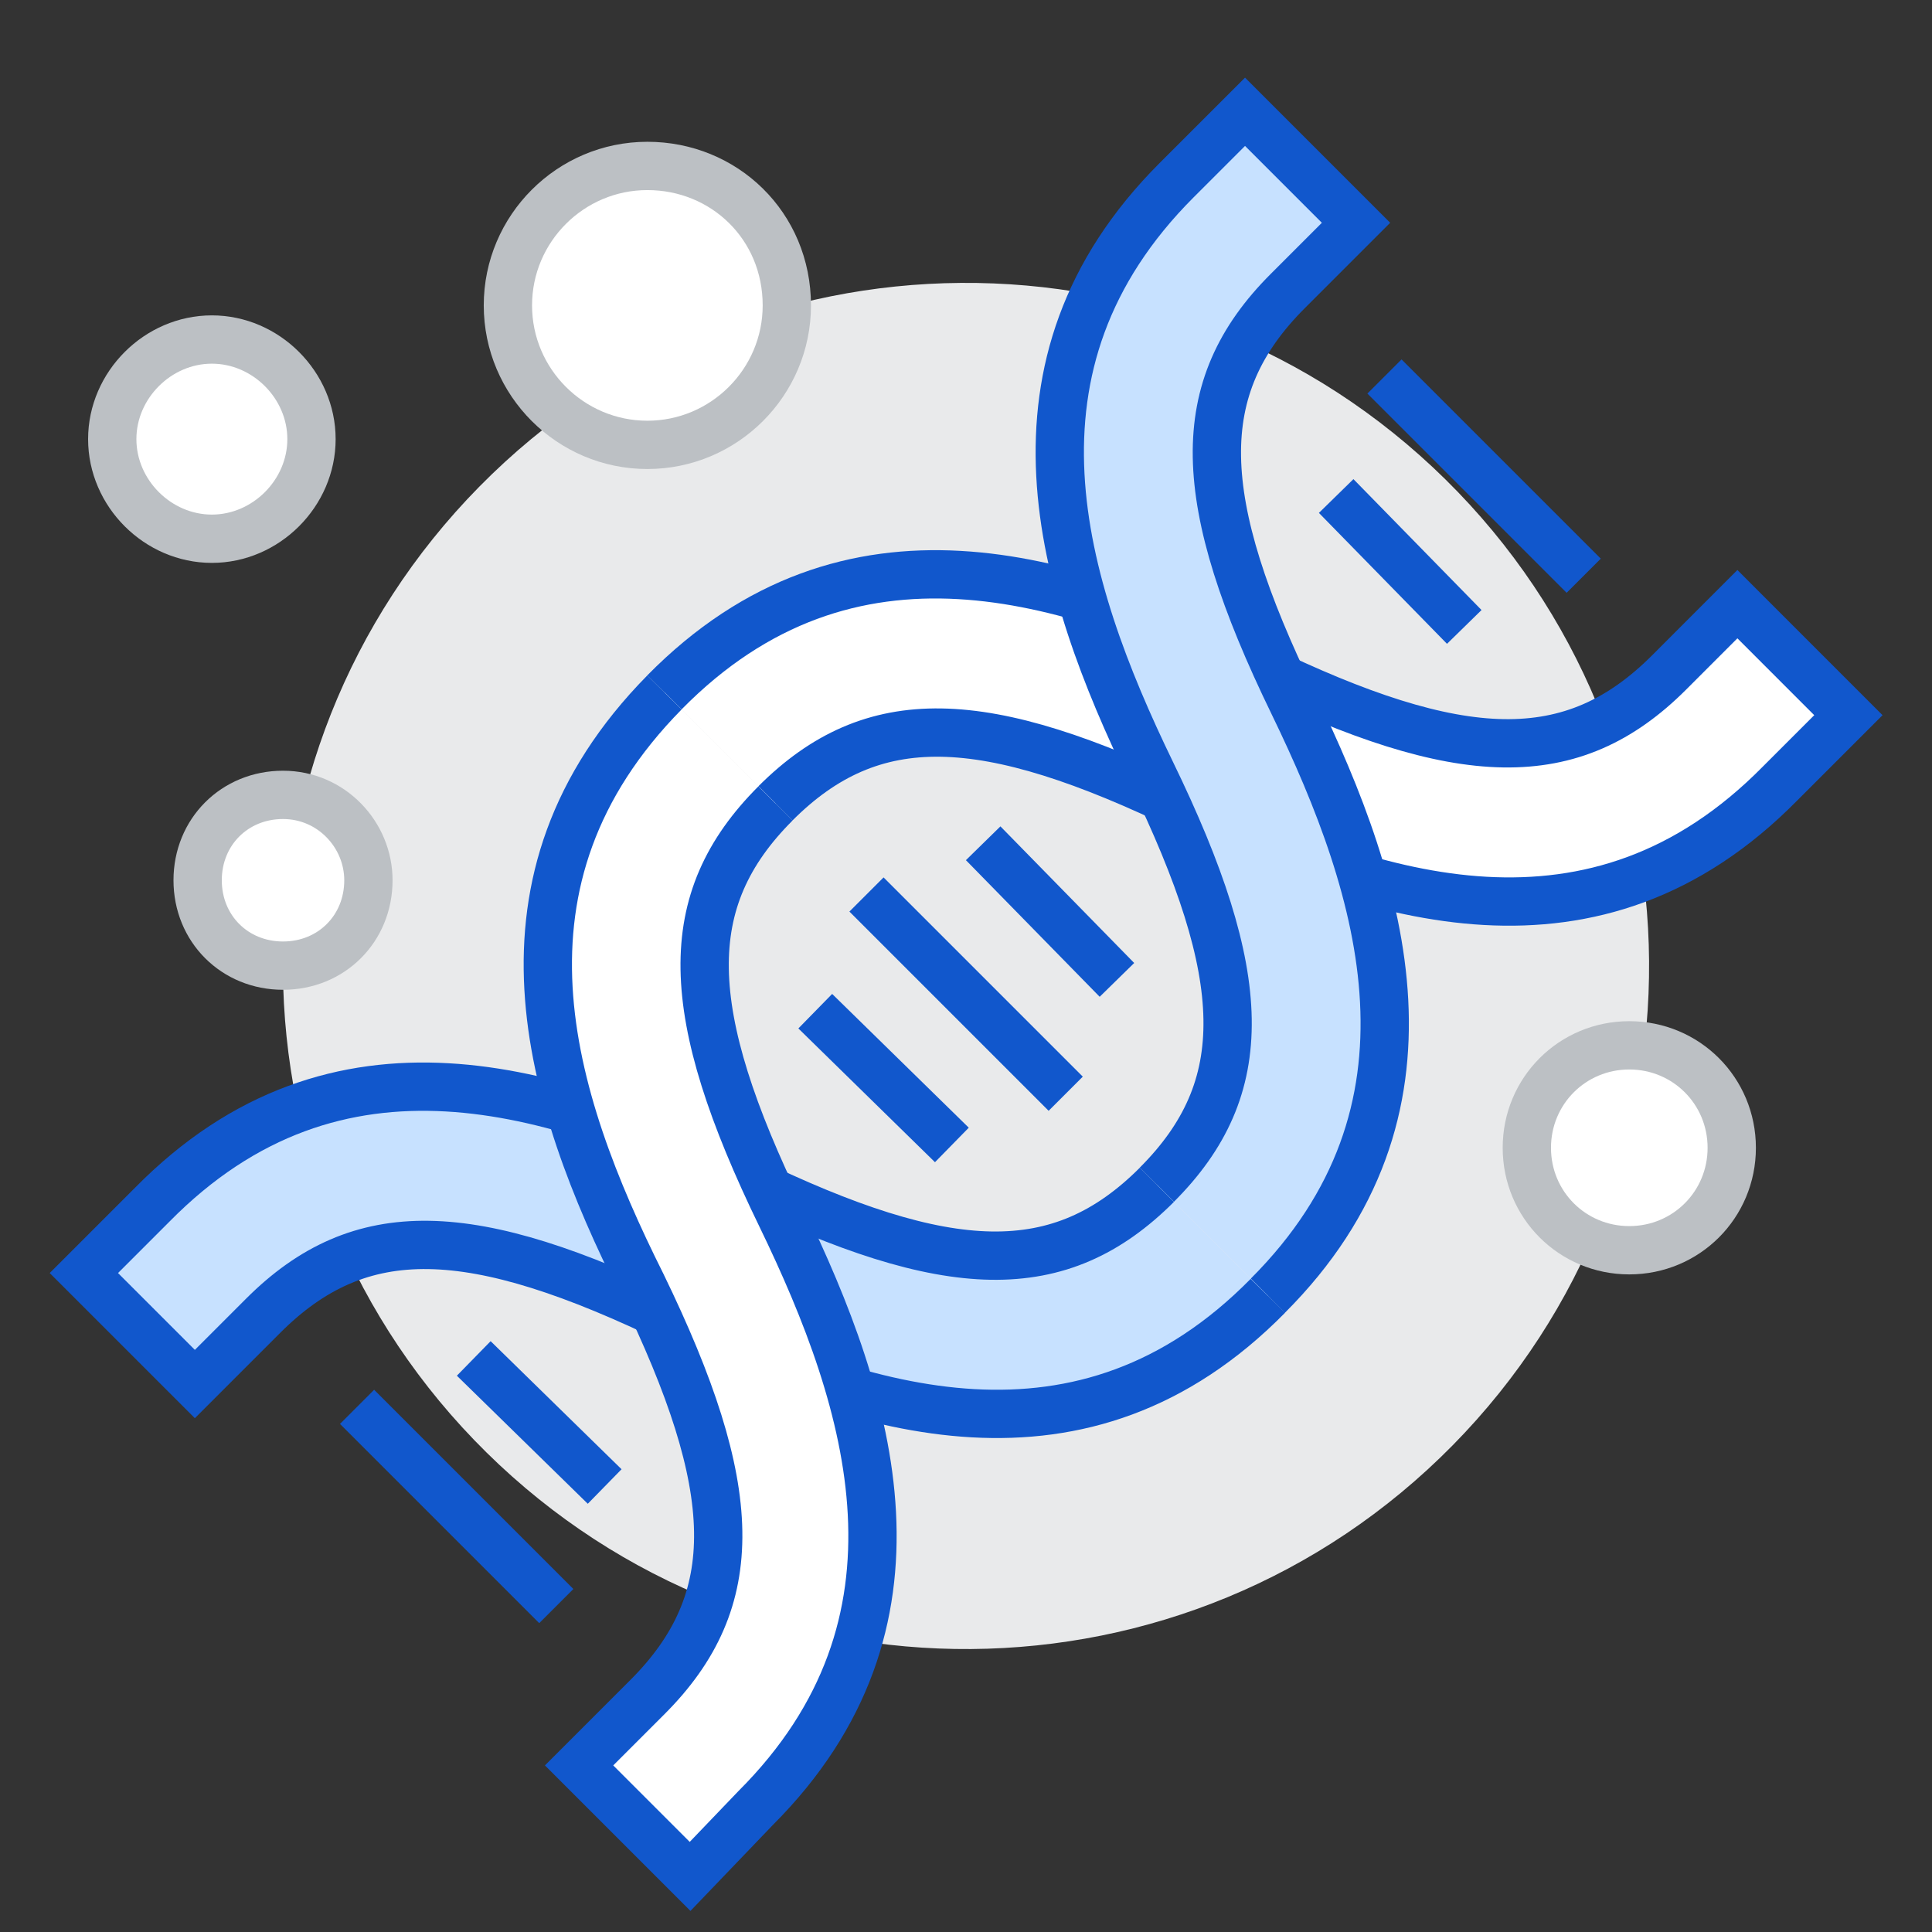 <svg width="80" height="80" viewBox="0 0 80 80" fill="none" xmlns="http://www.w3.org/2000/svg">
<rect x="0" y="0" width="80" height="80" fill="#333333" stroke="none"/>
<path d="M60.147 59.852C71.112 48.725 70.98 30.816 59.853 19.852C48.726 8.887 30.817 9.019 19.853 20.146C8.888 31.273 9.02 49.181 20.147 60.146C31.274 71.11 49.183 70.979 60.147 59.852Z" fill="#E9EAEB"/>
<path d="M23.035 66.504L14.785 58.254" stroke="#1157CC" stroke-width="2" stroke-miterlimit="10"/>
<path d="M40.711 34.918L46.25 40.575" stroke="#1157CC" stroke-width="2" stroke-miterlimit="10"/>
<path d="M35.879 37.039L44.129 45.289" stroke="#1157CC" stroke-width="2" stroke-miterlimit="10"/>
<path d="M33.758 41.871L39.415 47.41" stroke="#1157CC" stroke-width="2" stroke-miterlimit="10"/>
<path d="M57.328 15.59L65.578 23.84" stroke="#1157CC" stroke-width="2" stroke-miterlimit="10"/>
<path d="M55.328 20.539L60.632 25.96" stroke="#1157CC" stroke-width="2" stroke-miterlimit="10"/>
<path d="M25.038 61.553L19.617 56.25" stroke="#1157CC" stroke-width="2" stroke-miterlimit="10"/>
<path d="M71.942 25.017L69.114 27.846C65.107 31.853 60.51 31.735 52.025 27.61C44.247 23.839 35.172 20.893 27.512 28.671L32.108 33.267C36.115 29.26 40.711 29.378 49.197 33.503C56.975 37.274 66.049 40.22 73.71 32.442L76.538 29.614L71.942 25.017Z" fill="white"/>
<path d="M32.108 33.267C36.115 29.26 40.711 29.378 49.197 33.503C56.975 37.274 66.049 40.22 73.71 32.442L76.538 29.614L71.942 25.017L69.114 27.846C65.107 31.853 60.51 31.735 52.025 27.61C44.247 23.839 35.172 20.893 27.512 28.671" stroke="#1157CC" stroke-width="2" stroke-miterlimit="10"/>
<path d="M53.557 29.142C49.432 20.657 49.314 16.061 53.321 12.054L56.15 9.225L51.554 4.629L48.725 7.457C41.065 15.118 43.893 24.192 47.664 31.971C51.789 40.456 51.907 45.052 47.9 49.059L52.496 53.655C60.157 45.995 57.328 36.92 53.557 29.142Z" fill="#C7E1FF"/>
<path d="M52.496 53.655C60.157 45.995 57.328 36.92 53.557 29.142C49.432 20.657 49.314 16.061 53.321 12.054L56.15 9.225L51.554 4.629L48.725 7.457C41.065 15.118 43.893 24.192 47.664 31.971C51.789 40.456 51.907 45.052 47.9 49.059" stroke="#1157CC" stroke-width="2" stroke-miterlimit="10"/>
<path d="M47.903 49.061C43.896 53.068 39.3 52.95 30.814 48.825C23.036 45.054 13.961 42.108 6.301 49.886L3.473 52.714L8.069 57.31L10.897 54.482C14.904 50.475 19.501 50.593 27.986 54.718C35.764 58.489 44.839 61.435 52.499 53.657L47.903 49.061Z" fill="#C7E1FF"/>
<path d="M47.903 49.061C43.896 53.068 39.3 52.95 30.814 48.825C23.036 45.054 13.961 42.108 6.301 49.886L3.473 52.714L8.069 57.31L10.897 54.482C14.904 50.475 19.501 50.593 27.986 54.718C35.764 58.489 44.839 61.435 52.499 53.657" stroke="#1157CC" stroke-width="2" stroke-miterlimit="10"/>
<path d="M32.346 50.357C28.221 41.871 28.104 37.275 32.111 33.268L27.514 28.672C19.854 36.45 22.682 45.407 26.572 53.185C30.696 61.67 30.814 66.267 26.807 70.274L23.979 73.102L28.575 77.698L31.286 74.87C39.064 67.092 36.235 58.135 32.346 50.357Z" fill="white"/>
<path d="M27.514 28.672C19.854 36.45 22.682 45.407 26.572 53.185C30.696 61.67 30.814 66.267 26.807 70.274L23.979 73.102L28.575 77.698L31.286 74.87C38.946 67.21 36.117 58.135 32.346 50.357C28.221 41.871 28.104 37.275 32.111 33.268" stroke="#1157CC" stroke-width="2" stroke-miterlimit="10"/>
<path d="M12.898 18.183C12.898 20.423 11.012 22.308 8.773 22.308C6.534 22.308 4.648 20.423 4.648 18.183C4.648 15.944 6.534 14.059 8.773 14.059C11.012 14.059 12.898 15.944 12.898 18.183Z" fill="white" stroke="#BCC0C4" stroke-width="2" stroke-miterlimit="10"/>
<path d="M71.708 47.528C71.708 49.885 69.822 51.77 67.465 51.77C65.108 51.77 63.223 49.885 63.223 47.528C63.223 45.171 65.108 43.285 67.465 43.285C69.822 43.285 71.708 45.171 71.708 47.528Z" fill="white" stroke="#BCC0C4" stroke-width="2" stroke-miterlimit="10"/>
<path d="M15.255 36.45C15.255 38.453 13.723 39.985 11.719 39.985C9.716 39.985 8.184 38.453 8.184 36.45C8.184 34.446 9.716 32.914 11.719 32.914C13.723 32.914 15.255 34.564 15.255 36.45Z" fill="white" stroke="#BCC0C4" stroke-width="2" stroke-miterlimit="10"/>
<path d="M32.581 12.646C32.581 15.828 29.988 18.421 26.806 18.421C23.624 18.421 21.031 15.828 21.031 12.646C21.031 9.464 23.624 6.871 26.806 6.871C29.988 6.871 32.581 9.346 32.581 12.646Z" fill="white" stroke="#BCC0C4" stroke-width="2" stroke-miterlimit="10"/>
</svg>
